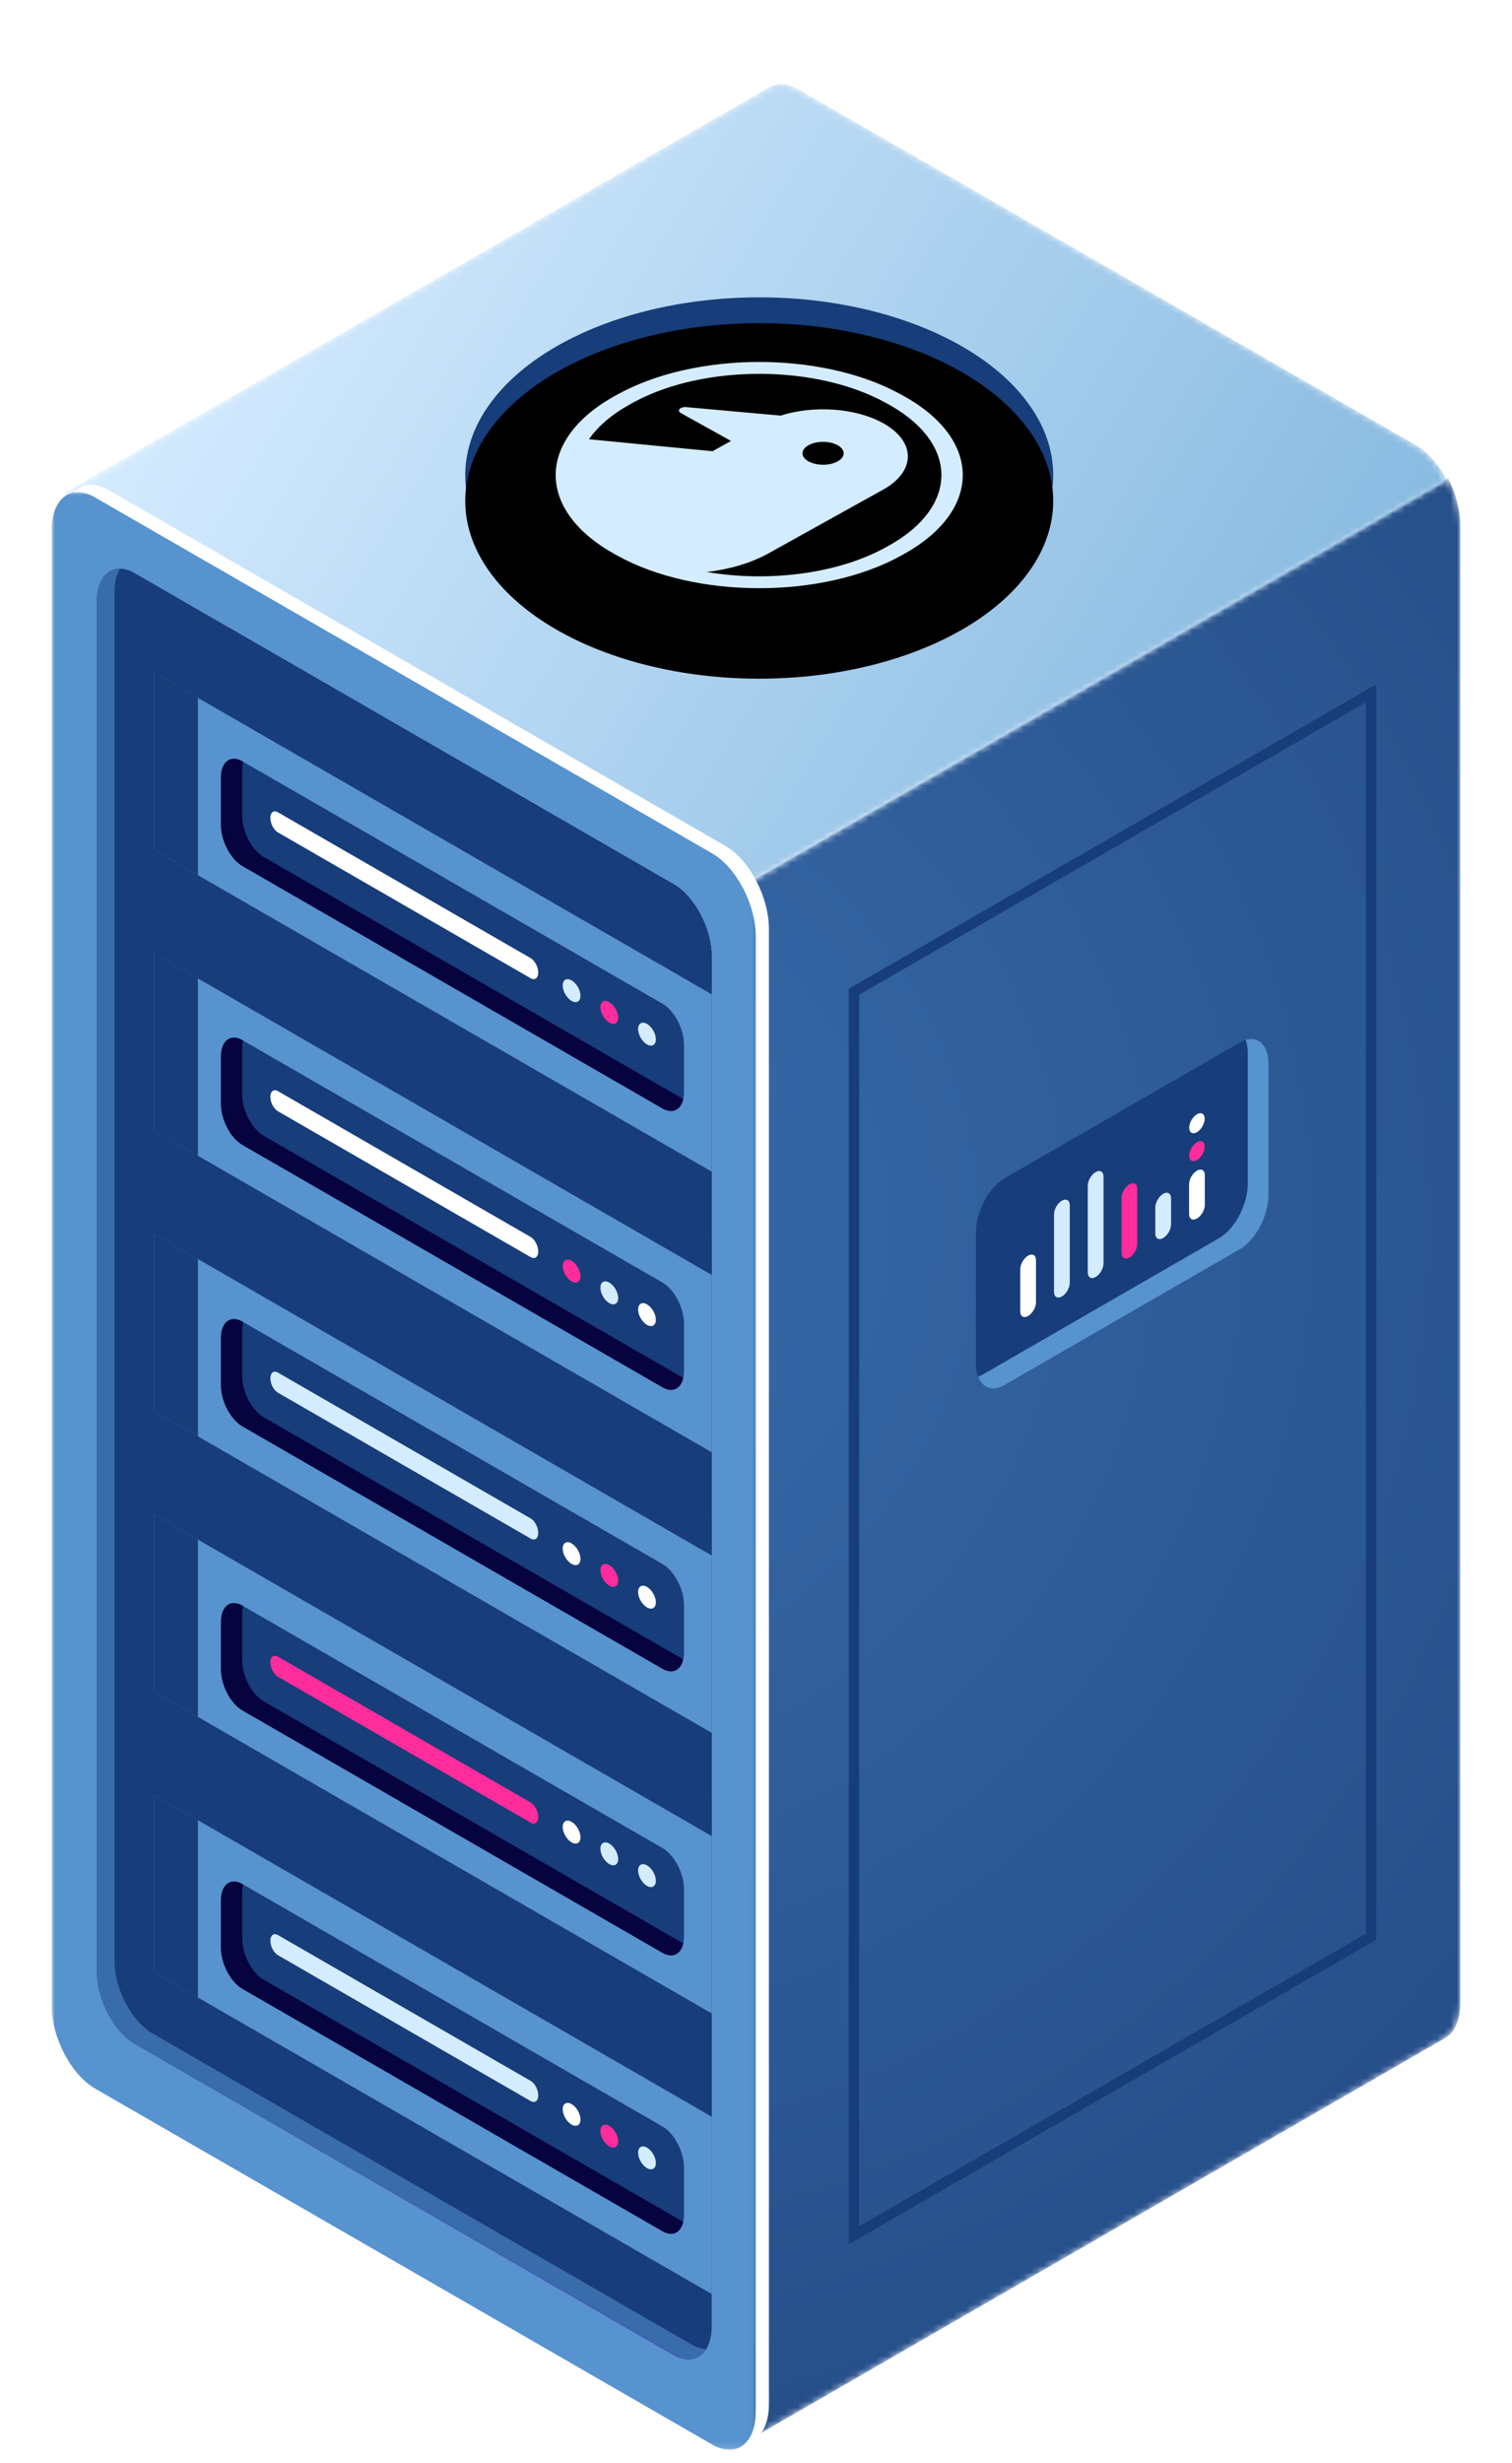 <?xml version="1.0" encoding="UTF-8"?>
<svg width="234px" height="381px" viewBox="0 0 234 381" version="1.1" xmlns="http://www.w3.org/2000/svg" xmlns:xlink="http://www.w3.org/1999/xlink">
    <title>编组</title>
    <defs>
        <filter x="-4.5%" y="-2.5%" width="109.0%" height="105.0%" filterUnits="objectBoundingBox" id="filter-1">
            <feOffset dx="0" dy="5" in="SourceAlpha" result="shadowOffsetOuter1"></feOffset>
            <feColorMatrix values="0 0 0 0 0   0 0 0 0 0   0 0 0 0 0  0 0 0 0.155 0" type="matrix" in="shadowOffsetOuter1" result="shadowMatrixOuter1"></feColorMatrix>
            <feMerge>
                <feMergeNode in="shadowMatrixOuter1"></feMergeNode>
                <feMergeNode in="SourceGraphic"></feMergeNode>
            </feMerge>
        </filter>
        <polygon id="path-2" points="0 0 211.461 0 211.461 122.389 0 122.389"></polygon>
        <path d="M82.282,62.889 C82.282,62.889 30.929,67.785 0,70.164 L0,70.164 L82.033,304 L190.54,241.363 C190.559,241.351 190.577,241.342 190.594,241.33 L190.594,241.33 L190.787,241.219 L190.785,241.211 C192.143,240.353 193,238.487 193,235.851 L193,235.851 L193,7.294 C193,4.882 192.278,2.283 191.116,0 L191.116,0 L82.282,62.889 Z" id="path-4"></path>
        <radialGradient cx="23.443%" cy="38.049%" fx="23.443%" fy="38.049%" r="101.338%" gradientTransform="translate(0.234,0.38),scale(1,0.635),translate(-0.234,-0.38)" id="radialGradient-6">
            <stop stop-color="#386BAA" offset="0%"></stop>
            <stop stop-color="#264F89" offset="100%"></stop>
        </radialGradient>
        <path d="M110.794,0 C110.203,0.01 109.656,0.157 109.169,0.426 L109.169,0.426 L109.169,0.425 L0,63.262 L5.141,82.253 L32.515,160.032 L37.669,163 L214,61.43 C212.777,59.03 211.057,56.981 209.15,55.884 L209.15,55.884 L113.525,0.801 C112.606,0.271 111.73,0.013 110.933,0 L110.933,0 L110.794,0 Z" id="path-7"></path>
        <linearGradient x1="2.884%" y1="34.608%" x2="88.282%" y2="74.148%" id="linearGradient-9">
            <stop stop-color="#D4EBFF" offset="0%"></stop>
            <stop stop-color="#85B8DF" offset="100%"></stop>
        </linearGradient>
        <ellipse id="path-10" cx="45.5" cy="27.5" rx="45.5" ry="27.5"></ellipse>
        <filter x="-2.2%" y="-3.6%" width="104.4%" height="107.3%" filterUnits="objectBoundingBox" id="filter-11">
            <feOffset dx="0" dy="4" in="SourceAlpha" result="shadowOffsetInner1"></feOffset>
            <feComposite in="shadowOffsetInner1" in2="SourceAlpha" operator="arithmetic" k2="-1" k3="1" result="shadowInnerInner1"></feComposite>
            <feColorMatrix values="0 0 0 0 0.341   0 0 0 0 0.576   0 0 0 0 0.808  0 0 0 1 0" type="matrix" in="shadowInnerInner1"></feColorMatrix>
        </filter>
        <polygon id="path-12" points="0 0 108.952 0 108.952 302.856 0 302.856"></polygon>
        <path d="M0,5.139 L0,216.977 C0,221.3 2.625,226.318 5.863,228.189 L5.863,228.189 L89.137,276.295 C92.375,278.167 95,276.181 95,271.862 L95,271.862 L95,60.023 C95,55.702 92.375,50.683 89.137,48.812 L89.137,48.812 L5.863,0.703 C5.036,0.226 4.25,0 3.536,0 L3.536,0 C1.455,0 0,1.922 0,5.139" id="path-14"></path>
        <linearGradient x1="43.664%" y1="44.913%" x2="55.136%" y2="54.124%" id="linearGradient-16">
            <stop stop-color="#3818BA" offset="0%"></stop>
            <stop stop-color="#6407F9" offset="100%"></stop>
        </linearGradient>
        <path d="M0,5.139 L0,216.977 C0,221.3 2.625,226.318 5.863,228.189 L5.863,228.189 L89.137,276.295 C92.375,278.167 95,276.181 95,271.862 L95,271.862 L95,60.023 C95,55.702 92.375,50.683 89.137,48.812 L89.137,48.812 L5.863,0.703 C5.036,0.226 4.25,0 3.536,0 L3.536,0 C1.455,0 0,1.922 0,5.139" id="path-17"></path>
    </defs>
    <g id="页面-1" stroke="none" stroke-width="1" fill="none" fill-rule="evenodd">
        <g id="画板备份-2" transform="translate(-1030, -1287)">
            <g id="编组-10备份" transform="translate(877, 1287)">
                <g id="编组" filter="url(#filter-1)" transform="translate(153, 0)">
                    <g transform="translate(12.769, 295.611)">
                        <mask id="mask-3" fill="white">
                            <use xlink:href="#path-2"></use>
                        </mask>
                        <g id="Clip-2"></g>
                    </g>
                    <g transform="translate(33, 69)">
                        <mask id="mask-5" fill="white">
                            <use xlink:href="#path-4"></use>
                        </mask>
                        <g id="Clip-6"></g>
                        <path d="M82.282,62.889 C82.282,62.889 30.929,67.785 0,70.164 L0,70.164 L82.033,304 L190.54,241.363 C190.559,241.351 190.577,241.342 190.594,241.33 L190.594,241.33 L190.787,241.219 L190.785,241.211 C192.143,240.353 193,238.487 193,235.851 L193,235.851 L193,7.294 C193,4.882 192.278,2.283 191.116,0 L191.116,0 L82.282,62.889 Z" id="Fill-5" fill="url(#radialGradient-6)" mask="url(#mask-5)"></path>
                    </g>
                    <g transform="translate(10, 8)">
                        <mask id="mask-8" fill="white">
                            <use xlink:href="#path-7"></use>
                        </mask>
                        <g id="Clip-8"></g>
                        <path d="M110.794,0 C110.203,0.01 109.656,0.157 109.169,0.426 L109.169,0.426 L109.169,0.425 L0,63.262 L5.141,82.253 L32.515,160.032 L37.669,163 L214,61.43 C212.777,59.03 211.057,56.981 209.15,55.884 L209.15,55.884 L113.525,0.801 C112.606,0.271 111.73,0.013 110.933,0 L110.933,0 L110.794,0 Z" id="Fill-7" fill="url(#linearGradient-9)" mask="url(#mask-8)"></path>
                        <g id="编组-12" mask="url(#mask-8)">
                            <g transform="translate(62, 33)">
                                <g id="椭圆形" fill="none">
                                    <use fill="#173D7A" fill-rule="evenodd" xlink:href="#path-10"></use>
                                    <use fill="black" fill-opacity="1" filter="url(#filter-11)" xlink:href="#path-10"></use>
                                </g>
                                <path d="M67.891,15.283 C80.036,22.03 80.036,32.97 67.891,39.717 L67.49,39.94 C55.345,46.687 35.655,46.687 23.51,39.94 L23.109,39.717 C11.116,33.054 10.966,22.303 22.659,15.538 L23.51,15.06 C35.503,8.398 54.854,8.314 67.031,14.811 L67.891,15.283 Z M65.553,16.582 L65.153,16.359 C54.447,10.412 37.182,10.33 26.297,16.115 L25.847,16.359 L25.447,16.582 C22.604,18.161 20.506,19.997 19.152,21.956 L38.273,23.809 L41.136,22.218 L33.362,17.9 C33.185,17.801 33.085,17.67 33.077,17.534 L33.089,17.432 C33.165,17.17 33.568,16.983 34.029,16.978 L34.204,16.985 L48.825,18.297 C53.841,16.687 60.366,17.074 64.657,19.458 C69.779,22.304 69.779,26.918 64.657,29.763 L46.937,39.608 C44.219,41.118 40.888,42.08 37.39,42.495 C46.704,44.068 57.214,42.865 64.703,38.885 L65.153,38.641 L65.553,38.418 C76.259,32.471 76.405,22.879 65.993,16.832 L65.553,16.582 Z M57.636,22.877 C56.391,22.185 54.373,22.185 53.128,22.877 C51.883,23.568 51.883,24.69 53.128,25.381 C54.373,26.073 56.391,26.073 57.636,25.381 C58.88,24.69 58.88,23.568 57.636,22.877 Z" id="形状" fill="#D4ECFF" fill-rule="evenodd"></path>
                            </g>
                        </g>
                    </g>
                    <g transform="translate(8, 70)">
                        <g transform="translate(0, 1.144)">
                            <mask id="mask-13" fill="white">
                                <use xlink:href="#path-12"></use>
                            </mask>
                            <g id="Clip-10"></g>
                            <path d="M102.227,302.05 L6.725,246.978 C3.011,244.836 -0.001,239.09 -0.001,234.145 L-0.001,5.883 C-0.001,0.938 3.011,-1.336 6.725,0.806 L102.227,55.878 C105.942,58.019 108.952,63.764 108.952,68.71 L108.952,296.973 C108.952,301.917 105.942,304.191 102.227,302.05" id="Fill-9" fill="#5793CE" mask="url(#mask-13)"></path>
                        </g>
                        <path d="M104.275,55.874 L8.773,0.804 C6.623,-0.437 4.713,-0.19 3.482,1.191 C4.445,1.04 5.548,1.272 6.725,1.95 L102.226,57.022 C105.941,59.163 108.953,64.91 108.953,69.856 L108.953,298.117 C108.953,300.2 108.415,301.801 107.518,302.805 C109.593,302.477 111,300.349 111,296.969 L111,68.709 C111,63.762 107.99,58.016 104.275,55.874" id="Fill-11" fill="#FFFFFF"></path>
                    </g>
                    <g transform="translate(15, 83)">
                        <mask id="mask-15" fill="white">
                            <use xlink:href="#path-14"></use>
                        </mask>
                        <g id="Clip-14"></g>
                        <path d="M0,5.139 L0,216.977 C0,221.3 2.625,226.318 5.863,228.189 L5.863,228.189 L89.137,276.295 C92.375,278.167 95,276.181 95,271.862 L95,271.862 L95,60.023 C95,55.702 92.375,50.683 89.137,48.812 L89.137,48.812 L5.863,0.703 C5.036,0.226 4.25,0 3.536,0 L3.536,0 C1.455,0 0,1.922 0,5.139" id="Fill-13" fill="url(#linearGradient-16)" mask="url(#mask-15)"></path>
                    </g>
                    <g transform="translate(15, 83)">
                        <mask id="mask-18" fill="white">
                            <use xlink:href="#path-17"></use>
                        </mask>
                        <g id="Clip-16"></g>
                        <path d="M0,5.139 L0,216.977 C0,221.3 2.625,226.318 5.863,228.189 L5.863,228.189 L89.137,276.295 C92.375,278.167 95,276.181 95,271.862 L95,271.862 L95,60.023 C95,55.702 92.375,50.683 89.137,48.812 L89.137,48.812 L5.863,0.703 C5.036,0.226 4.25,0 3.536,0 L3.536,0 C1.455,0 0,1.922 0,5.139" id="Fill-15" fill="url(#linearGradient-16)" mask="url(#mask-18)"></path>
                    </g>
                    <g transform="translate(15, 83)">
                        <path d="M89.269,276.296 L5.873,228.188 C2.629,226.318 0,221.298 0,216.977 L0,5.14 C0,0.819 2.629,-1.167 5.873,0.704 L89.269,48.812 C92.512,50.682 95.141,55.702 95.141,60.023 L95.141,271.861 C95.141,276.181 92.512,278.167 89.269,276.296" id="Fill-17" fill="#173D7A"></path>
                        <path d="M91.993,274.694 L8.598,226.587 C5.354,224.716 2.725,219.696 2.725,215.376 L2.725,3.539 C2.725,2.065 3.037,0.872 3.569,0.001 C1.471,-0.015 0.001,1.909 0.001,5.14 L0.001,216.977 C0.001,221.299 2.63,226.317 5.874,228.188 L89.27,276.296 C91.407,277.529 93.271,277.079 94.299,275.398 C93.591,275.393 92.813,275.167 91.993,274.694" id="Fill-19" fill="#396CAA"></path>
                        <path d="M89.269,179.038 L58.273,161.157 L8.835,189.676 L95.141,239.464 L95.141,190.249 C95.141,185.927 92.512,180.909 89.269,179.038" id="Fill-21" fill="#173D7A"></path>
                        <path d="M89.269,135.63 L58.273,117.749 L8.835,146.268 L95.141,196.054 L95.141,146.84 C95.141,142.519 92.512,137.5 89.269,135.63" id="Fill-23" fill="#173D7A"></path>
                        <path d="M89.269,92.22 L58.273,74.339 L8.835,102.859 L95.141,152.645 L95.141,103.431 C95.141,99.111 92.512,94.091 89.269,92.22" id="Fill-25" fill="#173D7A"></path>
                        <path d="M89.269,48.812 L58.273,30.931 L8.835,59.45 L95.141,109.237 L95.141,60.023 C95.141,55.701 92.512,50.683 89.269,48.812" id="Fill-27" fill="#173D7A"></path>
                        <path d="M89.269,48.812 L20.646,9.225 L8.835,16.04 L95.141,65.827 L95.141,60.023 C95.141,55.701 92.512,50.683 89.269,48.812" id="Fill-29" fill="#173D7A"></path>
                        <polygon id="Fill-31" fill="#5793CE" points="95.14 65.828 8.834 16.04 8.834 43.477 95.14 93.263"></polygon>
                        <polygon id="Fill-33" fill="#5793CE" points="95.14 109.236 8.834 59.448 8.834 86.885 95.14 136.673"></polygon>
                        <polygon id="Fill-35" fill="#5793CE" points="95.14 152.645 8.834 102.857 8.834 130.294 95.14 180.083"></polygon>
                        <polygon id="Fill-37" fill="#5793CE" points="95.14 196.054 8.834 146.266 8.834 173.703 95.14 223.491"></polygon>
                        <polygon id="Fill-39" fill="#5793CE" points="95.14 239.462 8.834 189.676 8.834 217.113 95.14 266.899"></polygon>
                        <path d="M87.529,83.486 L22.523,45.986 C20.688,44.927 19.2,42.087 19.2,39.642 L19.2,32.294 C19.2,29.849 20.688,28.725 22.523,29.784 L87.529,67.284 C89.366,68.342 90.854,71.184 90.854,73.628 L90.854,80.975 C90.854,83.422 89.366,84.546 87.529,83.486" id="Fill-41" fill="#173D7A"></path>
                        <path d="M25.809,44.58 C23.972,43.52 22.484,40.68 22.484,38.236 L22.484,30.887 C22.484,30.497 22.535,30.153 22.606,29.832 L22.523,29.784 C20.687,28.724 19.199,29.848 19.199,32.295 L19.199,39.642 C19.199,42.088 20.687,44.928 22.523,45.987 L87.529,83.486 C89.07,84.376 90.355,83.711 90.731,82.031 L25.809,44.58 Z" id="Fill-43" fill="#06033E"></path>
                        <path d="M67.13,63.348 L28.013,40.782 C27.365,40.41 26.842,39.41 26.842,38.55 C26.842,37.689 27.365,37.294 28.013,37.667 L67.13,60.234 C67.774,60.606 68.301,61.604 68.301,62.465 C68.301,63.325 67.774,63.72 67.13,63.348" id="Fill-45" fill="#FFFFFF"></path>
                        <path d="M87.529,126.627 L22.523,89.127 C20.688,88.068 19.2,85.228 19.2,82.783 L19.2,75.434 C19.2,72.99 20.688,71.866 22.523,72.925 L87.529,110.425 C89.366,111.483 90.854,114.324 90.854,116.769 L90.854,124.116 C90.854,126.563 89.366,127.687 87.529,126.627" id="Fill-47" fill="#173D7A"></path>
                        <path d="M25.809,87.72 C23.972,86.661 22.484,83.821 22.484,81.376 L22.484,74.029 C22.484,73.637 22.535,73.294 22.606,72.973 L22.523,72.924 C20.687,71.865 19.199,72.991 19.199,75.435 L19.199,82.782 C19.199,85.229 20.687,88.069 22.523,89.128 L87.529,126.626 C89.07,127.516 90.355,126.852 90.731,125.172 L25.809,87.72 Z" id="Fill-49" fill="#06033E"></path>
                        <path d="M67.13,106.489 L28.013,83.922 C27.365,83.549 26.842,82.551 26.842,81.69 C26.842,80.831 27.365,80.436 28.013,80.808 L67.13,103.373 C67.774,103.746 68.301,104.746 68.301,105.605 C68.301,106.465 67.774,106.862 67.13,106.489" id="Fill-51" fill="#FFFFFF"></path>
                        <path d="M87.529,170.17 L22.523,132.67 C20.688,131.611 19.2,128.771 19.2,126.326 L19.2,118.977 C19.2,116.533 20.688,115.409 22.523,116.468 L87.529,153.968 C89.366,155.026 90.854,157.867 90.854,160.312 L90.854,167.659 C90.854,170.104 89.366,171.23 87.529,170.17" id="Fill-53" fill="#173D7A"></path>
                        <path d="M25.809,131.263 C23.972,130.204 22.484,127.364 22.484,124.918 L22.484,117.571 C22.484,117.18 22.535,116.837 22.606,116.516 L22.523,116.468 C20.687,115.408 19.199,116.532 19.199,118.978 L19.199,126.326 C19.199,128.772 20.687,131.61 22.523,132.67 L87.529,170.169 C89.07,171.06 90.355,170.395 90.731,168.715 L25.809,131.263 Z" id="Fill-55" fill="#06033E"></path>
                        <path d="M67.13,150.031 L28.013,127.464 C27.365,127.092 26.842,126.094 26.842,125.234 C26.842,124.373 27.365,123.978 28.013,124.35 L67.13,146.916 C67.774,147.288 68.301,148.288 68.301,149.149 C68.301,150.009 67.774,150.404 67.13,150.031" id="Fill-57" fill="#D4ECFF"></path>
                        <path d="M87.529,214.116 L22.523,176.614 C20.688,175.556 19.2,172.715 19.2,170.27 L19.2,162.923 C19.2,160.478 20.688,159.354 22.523,160.412 L87.529,197.912 C89.366,198.971 90.854,201.811 90.854,204.258 L90.854,211.605 C90.854,214.049 89.366,215.173 87.529,214.116" id="Fill-59" fill="#173D7A"></path>
                        <path d="M25.809,175.208 C23.972,174.149 22.484,171.309 22.484,168.864 L22.484,161.515 C22.484,161.125 22.535,160.782 22.606,160.461 L22.523,160.412 C20.687,159.353 19.199,160.477 19.199,162.923 L19.199,170.27 C19.199,172.717 20.687,175.556 22.523,176.614 L87.529,214.114 C89.07,215.004 90.355,214.34 90.731,212.66 L25.809,175.208 Z" id="Fill-61" fill="#06033E"></path>
                        <path d="M67.13,193.977 L28.013,171.41 C27.365,171.037 26.842,170.037 26.842,169.178 C26.842,168.318 27.365,167.923 28.013,168.296 L67.13,190.861 C67.774,191.234 68.301,192.233 68.301,193.093 C68.301,193.952 67.774,194.348 67.13,193.977" id="Fill-63" fill="#FF2C9C"></path>
                        <path d="M87.529,257.189 L22.523,219.689 C20.688,218.629 19.2,215.789 19.2,213.345 L19.2,205.996 C19.2,203.551 20.688,202.427 22.523,203.487 L87.529,240.987 C89.366,242.045 90.854,244.886 90.854,247.332 L90.854,254.678 C90.854,257.124 89.366,258.247 87.529,257.189" id="Fill-65" fill="#173D7A"></path>
                        <path d="M25.809,218.283 C23.972,217.223 22.484,214.383 22.484,211.937 L22.484,204.59 C22.484,204.2 22.535,203.854 22.606,203.534 L22.523,203.487 C20.687,202.427 19.199,203.551 19.199,205.996 L19.199,213.343 C19.199,215.789 20.687,218.629 22.523,219.689 L87.529,257.189 C89.07,258.079 90.355,257.414 90.731,255.734 L25.809,218.283 Z" id="Fill-67" fill="#06033E"></path>
                        <path d="M67.13,237.05 L28.013,214.484 C27.365,214.11 26.842,213.112 26.842,212.252 C26.842,211.391 27.365,210.996 28.013,211.369 L67.13,233.934 C67.774,234.308 68.301,235.307 68.301,236.168 C68.301,237.027 67.774,237.422 67.13,237.05" id="Fill-69" fill="#D4ECFF"></path>
                        <polygon id="Fill-71" fill="#173D7A" points="8.835 16.04 15.63 19.96 15.63 47.397 8.835 43.477"></polygon>
                        <polygon id="Fill-73" fill="#173D7A" points="8.835 59.449 15.63 63.369 15.63 90.806 8.835 86.886"></polygon>
                        <polygon id="Fill-75" fill="#173D7A" points="8.835 102.857 15.63 106.778 15.63 134.215 8.835 130.294"></polygon>
                        <polygon id="Fill-77" fill="#173D7A" points="8.835 146.267 15.63 150.187 15.63 177.624 8.835 173.704"></polygon>
                        <polygon id="Fill-79" fill="#173D7A" points="8.835 189.676 15.63 193.596 15.63 221.032 8.835 217.113"></polygon>
                        <path d="M74.836,66.057 C74.836,66.934 74.221,67.289 73.46,66.85 C72.701,66.412 72.084,65.346 72.084,64.47 C72.084,63.593 72.701,63.236 73.46,63.675 C74.221,64.114 74.836,65.181 74.836,66.057" id="Fill-81" fill="#D4ECFF"></path>
                        <path d="M80.671,69.422 C80.671,70.3 80.055,70.654 79.295,70.216 C78.536,69.777 77.919,68.711 77.919,67.835 C77.919,66.958 78.536,66.602 79.295,67.04 C80.055,67.479 80.671,68.547 80.671,69.422" id="Fill-83" fill="#FF2C9C"></path>
                        <path d="M86.505,72.788 C86.505,73.663 85.888,74.02 85.128,73.581 C84.369,73.143 83.753,72.077 83.753,71.201 C83.753,70.324 84.369,69.967 85.128,70.406 C85.888,70.845 86.505,71.912 86.505,72.788" id="Fill-85" fill="#D4ECFF"></path>
                        <path d="M74.836,109.444 C74.836,110.32 74.221,110.676 73.46,110.238 C72.701,109.799 72.084,108.733 72.084,107.856 C72.084,106.98 72.701,106.624 73.46,107.062 C74.221,107.501 74.836,108.567 74.836,109.444" id="Fill-87" fill="#FF2C9C"></path>
                        <path d="M80.671,112.809 C80.671,113.686 80.055,114.041 79.295,113.602 C78.536,113.165 77.919,112.099 77.919,111.222 C77.919,110.345 78.536,109.99 79.295,110.427 C80.055,110.865 80.671,111.933 80.671,112.809" id="Fill-89" fill="#D4ECFF"></path>
                        <path d="M86.505,116.174 C86.505,117.052 85.888,117.406 85.128,116.968 C84.369,116.531 83.753,115.465 83.753,114.587 C83.753,113.71 84.369,113.354 85.128,113.792 C85.888,114.231 86.505,115.299 86.505,116.174" id="Fill-91" fill="#FFFFFF"></path>
                        <path d="M74.836,153.158 C74.836,154.035 74.221,154.39 73.46,153.951 C72.701,153.514 72.084,152.449 72.084,151.571 C72.084,150.694 72.701,150.339 73.46,150.776 C74.221,151.215 74.836,152.282 74.836,153.158" id="Fill-93" fill="#FFFFFF"></path>
                        <path d="M80.671,156.523 C80.671,157.401 80.055,157.755 79.295,157.317 C78.536,156.88 77.919,155.814 77.919,154.937 C77.919,154.059 78.536,153.705 79.295,154.142 C80.055,154.58 80.671,155.648 80.671,156.523" id="Fill-95" fill="#FF2C9C"></path>
                        <path d="M86.505,159.889 C86.505,160.766 85.888,161.121 85.128,160.682 C84.369,160.245 83.753,159.179 83.753,158.302 C83.753,157.425 84.369,157.068 85.128,157.507 C85.888,157.946 86.505,159.013 86.505,159.889" id="Fill-97" fill="#FFFFFF"></path>
                        <path d="M74.836,196.237 C74.836,197.112 74.221,197.469 73.46,197.03 C72.701,196.591 72.084,195.525 72.084,194.65 C72.084,193.773 72.701,193.416 73.46,193.855 C74.221,194.293 74.836,195.359 74.836,196.237" id="Fill-99" fill="#FFFFFF"></path>
                        <path d="M80.671,199.602 C80.671,200.478 80.055,200.834 79.295,200.395 C78.536,199.957 77.919,198.891 77.919,198.015 C77.919,197.138 78.536,196.782 79.295,197.22 C80.055,197.659 80.671,198.725 80.671,199.602" id="Fill-101" fill="#D4ECFF"></path>
                        <path d="M86.505,202.967 C86.505,203.843 85.888,204.199 85.128,203.761 C84.369,203.322 83.753,202.256 83.753,201.381 C83.753,200.503 84.369,200.147 85.128,200.586 C85.888,201.024 86.505,202.09 86.505,202.967" id="Fill-103" fill="#D4ECFF"></path>
                        <path d="M74.836,239.902 C74.836,240.779 74.221,241.134 73.46,240.695 C72.701,240.258 72.084,239.192 72.084,238.315 C72.084,237.438 72.701,237.083 73.46,237.52 C74.221,237.959 74.836,239.025 74.836,239.902" id="Fill-105" fill="#FFFFFF"></path>
                        <path d="M80.671,243.267 C80.671,244.144 80.055,244.499 79.295,244.061 C78.536,243.624 77.919,242.558 77.919,241.68 C77.919,240.803 78.536,240.448 79.295,240.885 C80.055,241.324 80.671,242.39 80.671,243.267" id="Fill-107" fill="#FF2C9C"></path>
                        <path d="M86.505,246.633 C86.505,247.51 85.888,247.865 85.128,247.426 C84.369,246.989 83.753,245.923 83.753,245.046 C83.753,244.168 84.369,243.812 85.128,244.251 C85.888,244.689 86.505,245.755 86.505,246.633" id="Fill-109" fill="#D4ECFF"></path>
                        <path d="M117.964,65.897 L117.964,256.41 L196.391,211.168 L196.391,20.655 L117.964,65.897 Z M116.357,259.197 L116.357,64.968 L116.759,64.736 L198,17.87 L198,212.099 L197.598,212.329 L116.357,259.197 Z" id="Fill-111" fill="#173D7A"></path>
                        <path d="M176.895,105.261 L140.469,126.275 C138.021,127.686 136.037,126.188 136.037,122.929 L136.037,102.747 C136.037,99.487 138.021,95.701 140.469,94.288 L176.895,73.276 C179.344,71.863 181.326,73.361 181.326,76.622 L181.326,96.801 C181.326,100.062 179.344,103.85 176.895,105.261" id="Fill-113" fill="#173D7A"></path>
                        <path d="M177.779,72.884 C177.988,73.448 178.109,74.124 178.109,74.908 L178.109,95.088 C178.109,98.349 176.125,102.135 173.678,103.546 L137.251,124.56 C136.947,124.734 136.652,124.863 136.366,124.952 C137.023,126.734 138.608,127.347 140.469,126.274 L176.895,105.26 C179.343,103.849 181.325,100.061 181.325,96.802 L181.325,76.622 C181.325,73.764 179.803,72.263 177.779,72.884" id="Fill-115" fill="#5793CE"></path>
                        <path d="M170.242,93.107 C170.915,92.718 171.461,93.034 171.461,93.81 L171.461,98.408 C171.461,99.185 170.915,100.128 170.242,100.517 C169.568,100.906 169.022,100.591 169.022,99.814 L169.022,95.218 C169.022,94.441 169.568,93.496 170.242,93.107" id="Fill-117" fill="#FFFFFF"></path>
                        <path d="M165.016,96.696 C165.69,96.307 166.236,96.623 166.236,97.399 L166.236,101.422 C166.236,102.2 165.69,103.143 165.016,103.532 C164.343,103.92 163.797,103.606 163.797,102.829 L163.797,98.807 C163.797,98.03 164.343,97.085 165.016,96.696" id="Fill-119" fill="#D4ECFF"></path>
                        <path d="M159.791,95.223 C160.464,94.834 161.011,95.149 161.011,95.926 L161.011,104.436 C161.011,105.213 160.464,106.158 159.791,106.547 C159.118,106.935 158.571,106.621 158.571,105.843 L158.571,97.334 C158.571,96.556 159.118,95.611 159.791,95.223" id="Fill-121" fill="#FF2C9C"></path>
                        <path d="M154.564,93.334 C155.239,92.945 155.784,93.26 155.784,94.037 L155.784,107.451 C155.784,108.228 155.239,109.173 154.564,109.562 C153.891,109.95 153.346,109.634 153.346,108.857 L153.346,95.443 C153.346,94.667 153.891,93.722 154.564,93.334" id="Fill-123" fill="#D4ECFF"></path>
                        <path d="M149.339,97.754 C150.012,97.366 150.56,97.682 150.56,98.459 L150.56,110.465 C150.56,111.242 150.012,112.187 149.339,112.576 C148.666,112.964 148.119,112.648 148.119,111.871 L148.119,99.865 C148.119,99.088 148.666,98.143 149.339,97.754" id="Fill-125" fill="#D4ECFF"></path>
                        <path d="M144.114,106.255 C144.787,105.867 145.333,106.181 145.333,106.958 L145.333,113.48 C145.333,114.257 144.787,115.2 144.114,115.591 C143.44,115.979 142.894,115.663 142.894,114.888 L142.894,108.366 C142.894,107.589 143.44,106.644 144.114,106.255" id="Fill-127" fill="#FFFFFF"></path>
                        <path d="M169.043,90.785 C169.043,91.549 169.58,91.859 170.242,91.477 C170.904,91.094 171.441,90.166 171.441,89.401 C171.441,88.637 170.904,88.327 170.242,88.709 C169.58,89.092 169.043,90.02 169.043,90.785" id="Fill-129" fill="#FF2C9C"></path>
                        <path d="M169.043,86.464 C169.043,87.229 169.58,87.538 170.242,87.156 C170.904,86.774 171.441,85.845 171.441,85.081 C171.441,84.316 170.904,84.007 170.242,84.389 C169.58,84.771 169.043,85.7 169.043,86.464" id="Fill-131" fill="#FFFFFF"></path>
                    </g>
                </g>
            </g>
        </g>
    </g>
</svg>